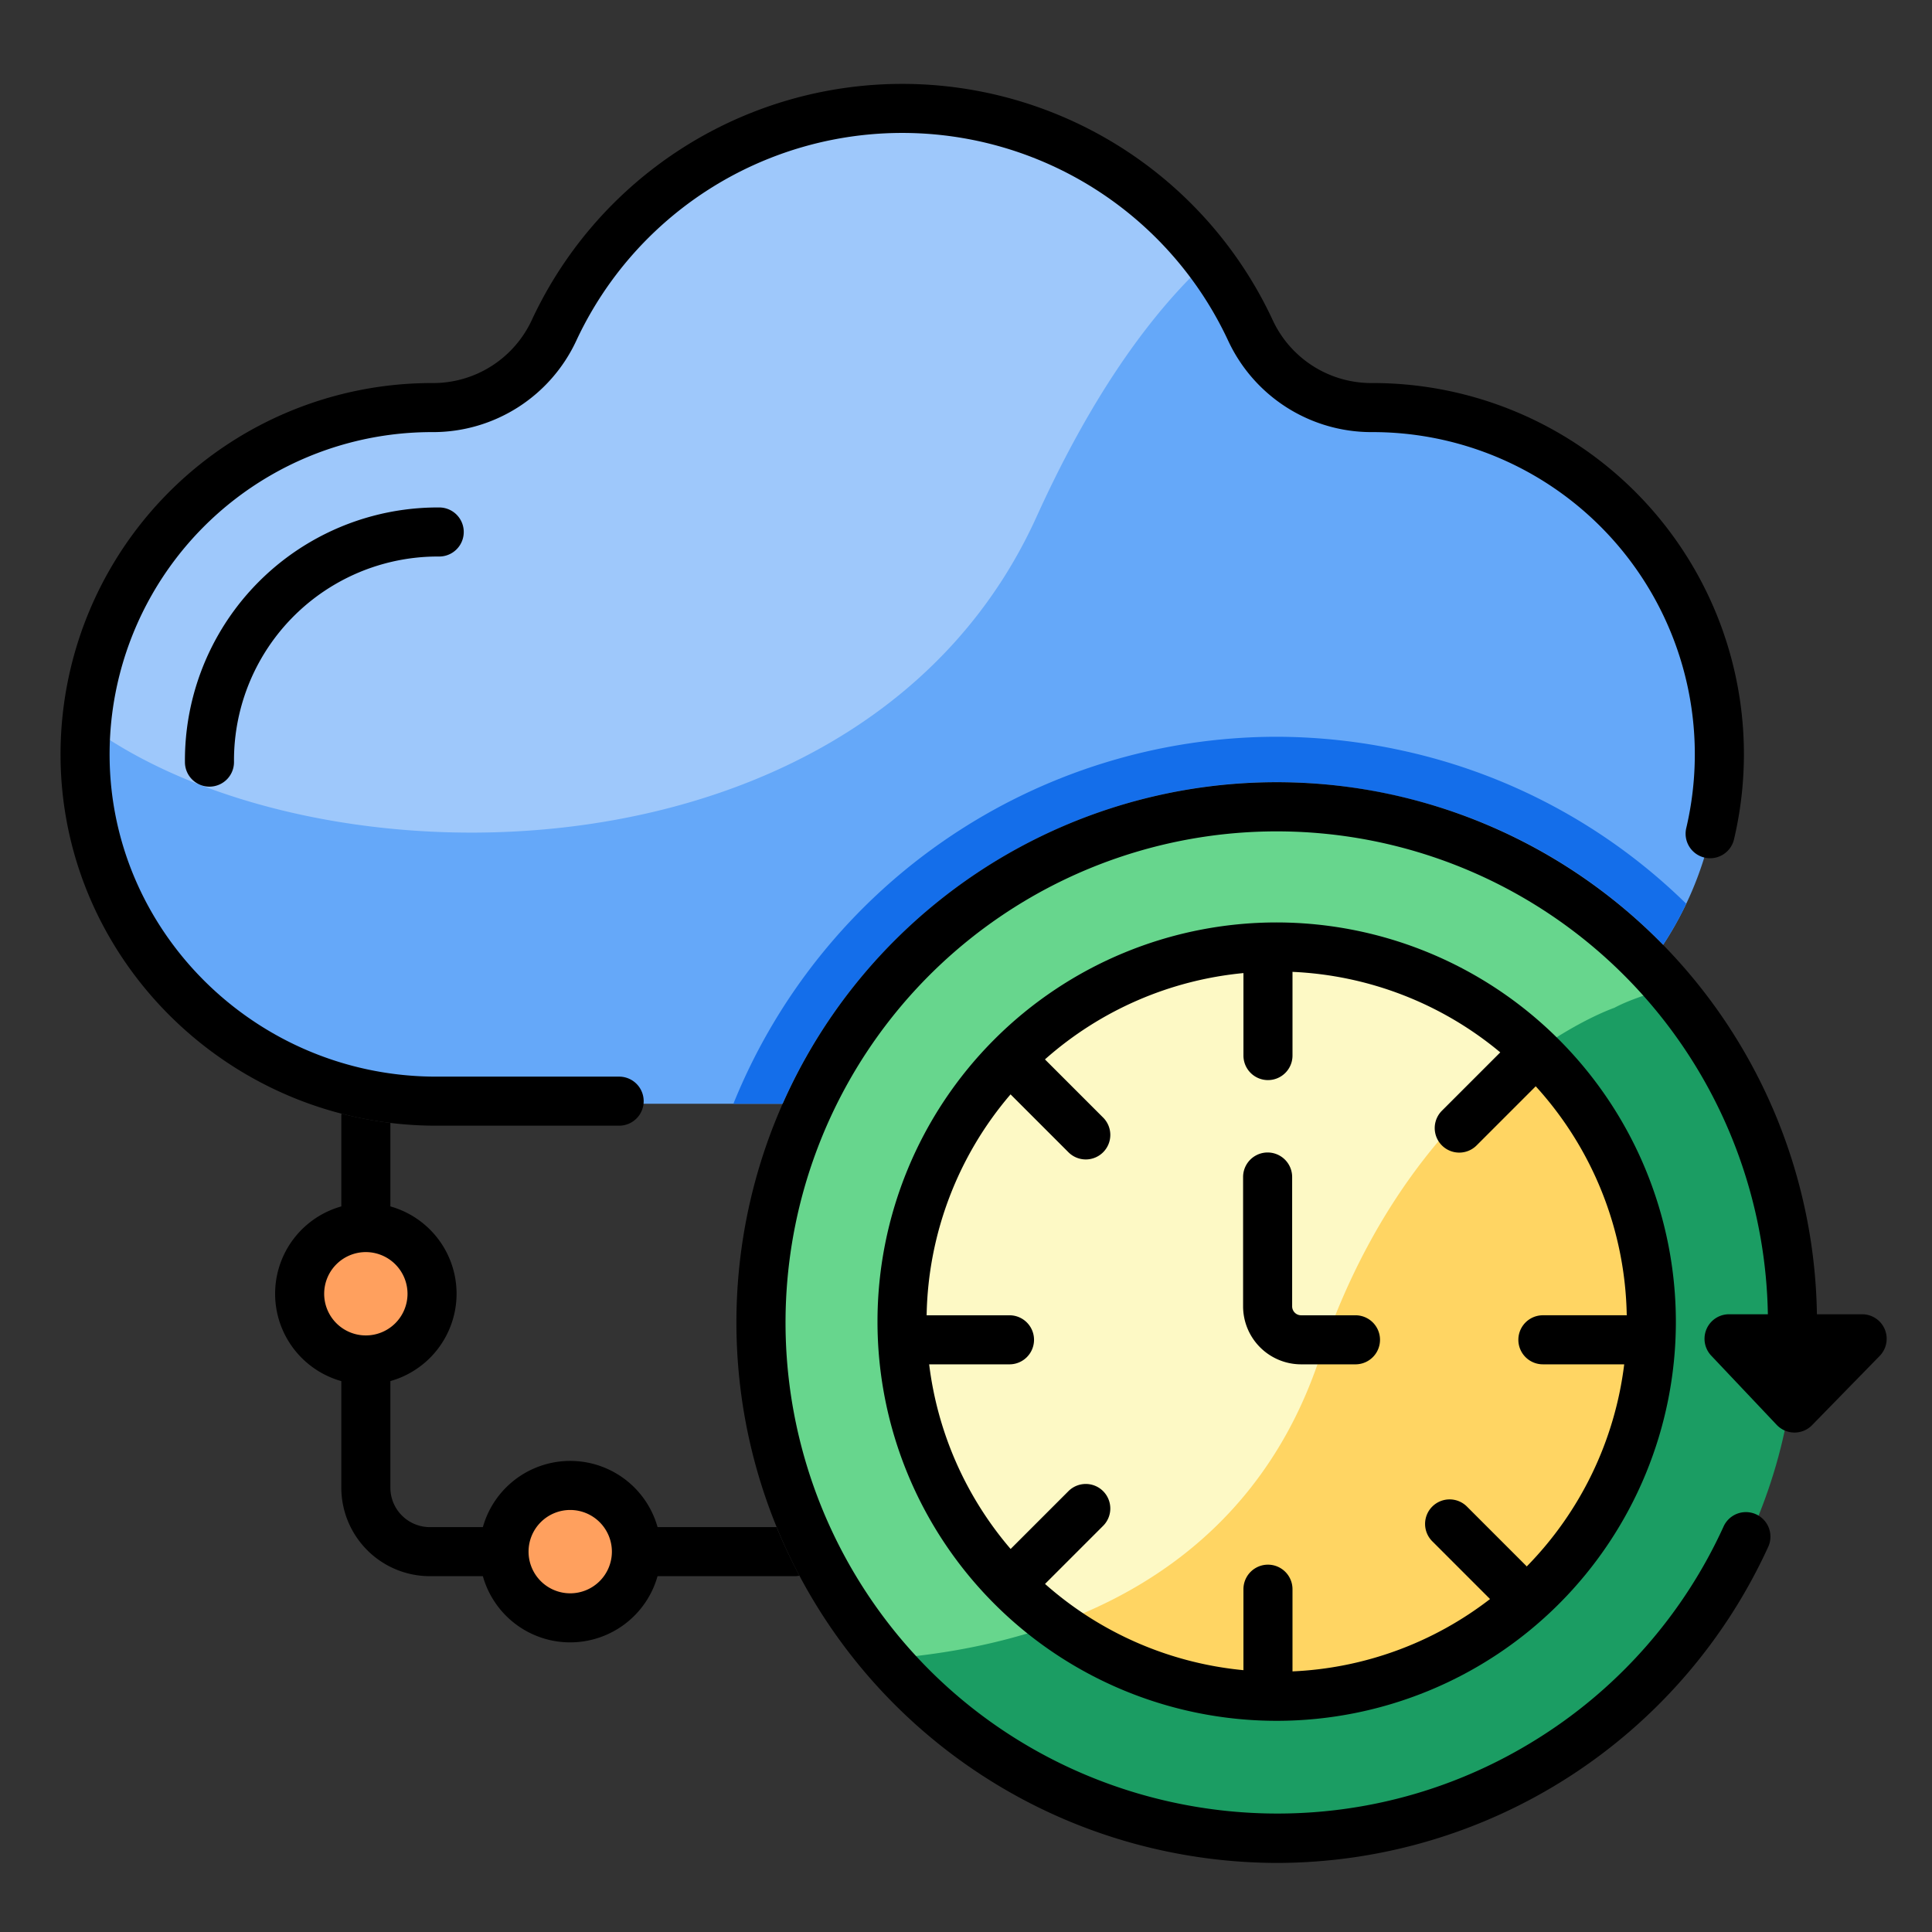 <svg viewBox="0 0 512 512" xmlns="http://www.w3.org/2000/svg"><rect x="0" y="0" width="512" height="512" fill="#333333" stroke="none"/><g id="Cloud_all_time_access"><path d="m238.88 292.51h123.623c50.726 0 92.772-40.574 93.148-91.298a91.996 91.996 0 0 0 -91.993-92.694q-.128 0-.257 0a35.194 35.194 0 0 1 -32.112-20.392 101.89 101.89 0 0 0 -184.817 0 35.194 35.194 0 0 1 -32.112 20.393q-.128 0-.257 0a91.996 91.996 0 0 0 -91.993 92.693c.376 50.725 42.422 91.298 93.148 91.298z" fill="#65a8f9"/><path d="m274.671 137.007c14.835-32.698 30.424-53.997 45.222-67.721a101.867 101.867 0 0 0 -173.421 18.839 35.194 35.194 0 0 1 -32.112 20.393q-.128 0-.257 0a92.006 92.006 0 0 0 -91.567 83.076c60.761 45.419 206.998 44.899 252.135-54.586z" fill="#9ec8fb"/><path d="m446.867 239.5a89.167 89.167 0 0 1 -6.13 10.87 142.068 142.068 0 0 0 -71.74-39.74 144.166 144.166 0 0 0 -30.95-3.38 143.443 143.443 0 0 0 -130.67 85.26h-13.02a155.442 155.442 0 0 1 143.69-97.26 157.021 157.021 0 0 1 33.53 3.65 154.151 154.151 0 0 1 75.29 40.6z" fill="#146eea"/><path d="m164.081 298.318h-48.48c-54.495 0-99.155-43.81-99.554-97.658a98.404 98.404 0 0 1 98.4-99.148l.331.001c.026.001.052.001.078.001a28.823 28.823 0 0 0 26.035-16.613 108.287 108.287 0 0 1 196.419 0 28.841 28.841 0 0 0 26.088 16.612h.079l.274-.001a98.347 98.347 0 0 1 95.79 120.869 6.5 6.5 0 1 1 -12.649-2.998 85.388 85.388 0 0 0 -83.141-104.871l-.182.001h-.116a41.896 41.896 0 0 1 -37.932-24.132 95.287 95.287 0 0 0 -172.843 0 41.881 41.881 0 0 1 -37.877 24.132h-.115l-.239-.001a85.404 85.404 0 0 0 -85.4 86.053c.346 46.733 39.174 84.754 86.554 84.754h48.48a6.5 6.5 0 0 1 0 13z"/><path d="m55.509 208.469a6.5 6.5 0 0 1 -6.499-6.452 67.024 67.024 0 0 1 67.021-67.535l.377.001a6.5 6.5 0 0 1 -.017 13h-.018l-.359-.001a54.023 54.023 0 0 0 -54.003 54.439 6.5 6.5 0 0 1 -6.452 6.548z"/><path d="m205.796 404.702h-91.887a10.467 10.467 0 0 1 -10.456-10.455v-96.667a99.611 99.611 0 0 1 -12.953-2.451 6.555 6.555 0 0 0 -.047.752v98.366a23.482 23.482 0 0 0 23.456 23.455h96.67a6.53 6.53 0 0 0 1.277-.127q-3.363-6.315-6.06-12.873z"/><circle cx="96.953" cy="342.86" fill="#ffa05e" r="17.544"/><path d="m96.953 366.904a24.044 24.044 0 1 1 24.044-24.043 24.07 24.07 0 0 1 -24.044 24.043zm0-35.087a11.043 11.043 0 1 0 11.043 11.044 11.056 11.056 0 0 0 -11.043-11.044z"/><circle cx="151.114" cy="411.203" fill="#ffa05e" r="17.544"/><path d="m151.114 435.246a24.044 24.044 0 1 1 24.044-24.044 24.071 24.071 0 0 1 -24.044 24.044zm0-35.087a11.043 11.043 0 1 0 11.044 11.043 11.056 11.056 0 0 0 -11.044-11.043z"/><circle cx="338.334" cy="350.092" fill="#1b9d63" r="137.726"/><path d="m443.687 261.39c-6.66 1.83-12.26 3.75-15.87 5.69 0 0-53.11 18.01-78.14 92.92-18.05 54.02-65.24 76.14-115.94 79.7a137.727 137.727 0 1 1 209.95-178.31z" fill="#67d68d"/><path d="m499.479 352.27a6.501 6.501 0 0 0 -5.99-3.977h-11.988a143.18 143.18 0 1 0 -173.836 142.031 144.402 144.402 0 0 0 30.952 3.373 143.387 143.387 0 0 0 129.983-83.778 6.5 6.5 0 1 0 -11.832-5.387 129.702 129.702 0 0 1 -48.243 55.568c-60.448 38.704-141.115 21.014-179.819-39.435a130.173 130.173 0 1 1 239.796-72.374h-10.286a6.5 6.5 0 0 0 -4.723 10.966l17.353 18.35a6.503 6.503 0 0 0 4.67 2.034h.052a6.501 6.501 0 0 0 4.65-1.959l17.918-18.35a6.5 6.5 0 0 0 1.34-7.064z"/><circle cx="338.104" cy="350.514" fill="#ffd563" r="99.02"/><path d="m406.517 278.92c-17.63 12.6-42.1 36.98-56.84 81.08-12.38 37.06-38.48 59.1-70.01 70.44a99.018 99.018 0 1 1 126.85-151.52z" fill="#fdf9c5"/><path d="m359.217 348.564h-14.414a2.373 2.373 0 0 1 -2.37-2.37v-34.274a6.5 6.5 0 0 0 -13 0v34.273a15.387 15.387 0 0 0 15.37 15.37h14.414a6.5 6.5 0 0 0 0-13z"/><path d="m338.334 244.456a105.789 105.789 0 1 0 105.789 105.789 105.909 105.909 0 0 0 -105.789-105.789zm66.263 170.671c-.083-.092-.161-.187-.249-.276l-15.527-15.527a6.5 6.5 0 1 0 -9.192 9.191l15.247 15.248a92.299 92.299 0 0 1 -52.352 19.172v-21.782a6.5 6.5 0 0 0 -13 0v21.46a92.43 92.43 0 0 1 -52.58-22.855l15.331-15.332a6.5 6.5 0 1 0 -9.192-9.191l-15.257 15.258a92.427 92.427 0 0 1 -21.589-48.93h21.291a6.5 6.5 0 0 0 0-13h-21.96a92.374 92.374 0 0 1 22.24-58.544l15.277 15.277a6.5 6.5 0 1 0 9.192-9.191l-15.353-15.354a92.432 92.432 0 0 1 52.602-22.875v21.86a6.5 6.5 0 1 0 13 0v-21.958c0-.076-.009-.149-.011-.225a92.357 92.357 0 0 1 55.072 21.337l-15.466 15.466a6.5 6.5 0 0 0 9.192 9.193l15.527-15.527c.049-.049.09-.102.137-.152a92.427 92.427 0 0 1 24.127 60.704c-.088-.004-.175-.013-.264-.013h-21.959a6.5 6.5 0 0 0 0 13h21.552a92.557 92.557 0 0 1 -25.834 53.565z"/></g></svg>